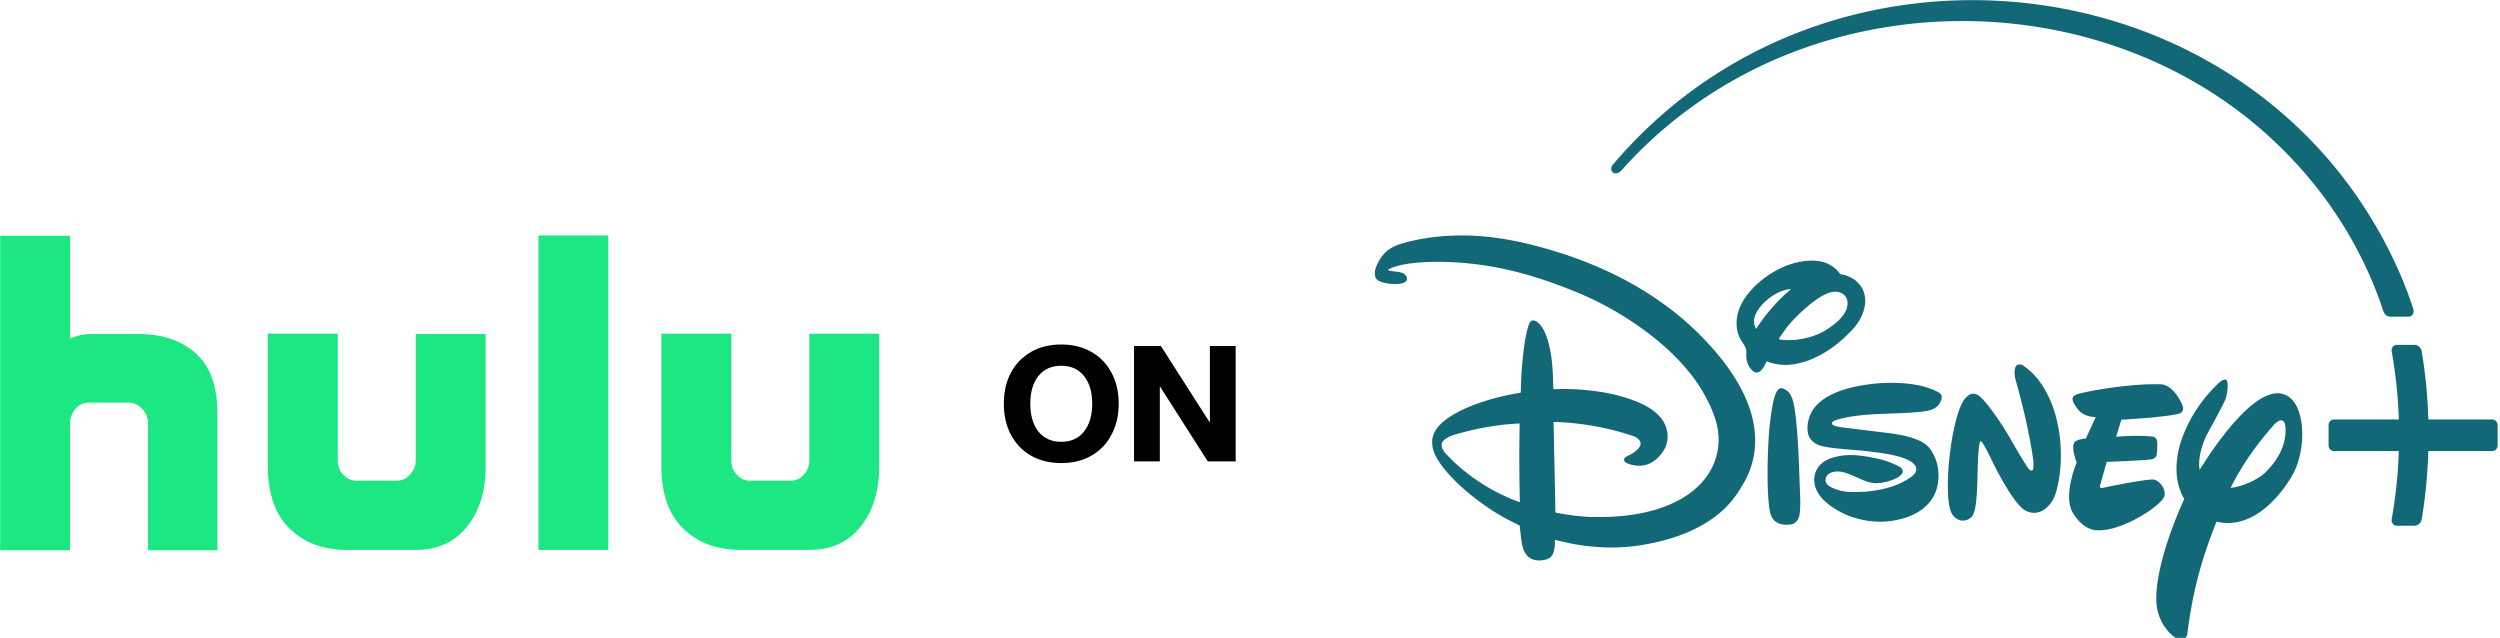 <svg xmlns="http://www.w3.org/2000/svg" xml:space="preserve" id="Layer_1" width="512.451" height="130.752" x="0" y="0" version="1.1"><style id="style1658" type="text/css">.st1{fill:none}.st2{fill:url(#Path-3_00000170963026798209801780000004263260380804991104_)}.st3{fill:#01147c}</style><g id="g4838"><g id="g4853" transform="translate(-.131 -1.31)"><g id="g7042" transform="translate(.617 7.381)"><g id="g7068" transform="matrix(.913 0 0 .938 -.146 -.36)"><g id="g14241"><g id="g4869" transform="matrix(1 0 0 1.002 0 -.255)"><g id="g1233" transform="matrix(.244 0 0 .247 308.292 -5.792)"><path id="path2" fill="#136878" d="m945.022 304.383-.004.004-4.762.004c-1.174 0-2.272.353-3.332 1.435-1.316 1.344-1.515 3.068-1.197 4.754 3.863 20.609 5.852 40.725 6.502 59.701h-59.77c-1.35 0-2.468.478-3.361 1.362-.94.93-1.52 2.114-1.52 4.058l.006 17.155c.001 3.413 2.353 5.32 5.188 5.32h59.437c-.444 13.108-1.468 25.429-2.867 36.453a406.843 406.843 0 0 1-3.687 23.545c-.258 2.058.286 3.355 1.281 4.457 1.188 1.19 2.573 1.474 4.205 1.473l5.93-.008 9.222.008a7.118 7.118 0 0 0 5.135-2.153c1.538-1.579 1.802-3.268 1.969-4.242a438.736 438.736 0 0 0 3.322-22.937c1.299-11.068 2.247-23.437 2.658-36.596h58.573c2.835 0 5.186-1.907 5.187-5.32l.01-17.155c.001-1.944-.58-3.129-1.52-4.058-.893-.884-2.01-1.362-3.36-1.362h-58.872a434.887 434.887 0 0 0-2.52-35.105 423.372 423.372 0 0 0-3.517-24.613c-.294-1.686-.876-3.365-2.61-4.715-1.147-.893-2.742-1.456-3.818-1.457l-8.045-.006-.033-.002-1.603.002z"/><path id="path4" fill="#136878" d="M549.885 0c-38.79 0-76.722 4.76-113.297 13.936-30.606 7.678-59.885 18.451-87.611 32.093a419.459 419.459 0 0 0-29.126 15.792c-17.91 10.641-34.221 21.996-49.507 34.353a424.921 424.921 0 0 0-31.775 28.437c-6.168 6.113-11.86 12.058-17.838 18.74-.543.607-1.052 1.167-1.581 1.76-.94 1.052-2.07 2.674-1.512 4.903a3.98 3.98 0 0 0 1.133 1.903c1.028.904 2.222 1.119 3.299 1.036 1.275-.097 2.713-.852 3.518-1.457.54-.405 1.058-.875 1.554-1.384 1.835-1.881 3.518-3.735 5.29-5.572a407.804 407.804 0 0 1 9.758-9.76c12.62-12.223 28.385-25.555 45.583-37.759 9.311-6.607 19.094-13.016 29.737-19.268a420.005 420.005 0 0 1 46.005-23.3 434.493 434.493 0 0 1 53.13-18.857 443.594 443.594 0 0 1 37.374-8.889 468.925 468.925 0 0 1 34.083-5.228c17.588-2.05 35.136-3.012 52.691-3.012 40.719 0 82.301 5.48 122.245 16.66a433.062 433.062 0 0 1 42.196 14.164c17.78 7.012 34.143 14.715 51.612 24.508 32.19 18.045 60.875 39.977 86.712 66.054a367.87 367.87 0 0 1 32.785 37.907 360.065 360.065 0 0 1 28.593 44.478 357.195 357.195 0 0 1 12.033 24.354c6.853 15.307 10.934 27.816 10.934 27.816.431 1.185.753 1.682 1.265 2.456a6.625 6.625 0 0 0 5.262 2.632l16.643-.006c1.256 0 1.826-.255 2.508-.65.624-.362 1.494-1.196 1.882-2.098.455-1.057.576-2.475.162-3.771-5.987-17.899-14.165-36.692-23.851-54.756-15.092-28.147-37.983-62.582-71.35-95.34-29.466-28.929-59.166-49.298-83.968-63.525-30.828-17.684-63.534-31.457-98.213-41.39C636.466 5.997 593.089 0 549.885 0Z"/><path id="path6" fill="#136878" d="M473.517 382.362c.578.079.71.105 1.262.158 6.422.879 11.419 1.782 15.917 2.93 5.194 1.327 9.604 2.95 12.833 4.746 2.442 1.358 4.369 2.81 5.956 4.41.907.914 1.73 1.936 2.467 2.993 1.116 1.598 2.673 4.486 3.464 6.299a38.916 38.916 0 0 1 1.213 3.115 38.682 38.682 0 0 1 1.66 7.296c.543 4.202.496 8.148-.102 11.89-.614 3.846-1.93 9.508-6.378 15.457-3.79 5.068-9.082 9.12-15.299 12.104-7.489 3.626-15.396 5.423-23.308 6.333-14.795 1.629-30.949-1.312-44.179-7.884-4.223-2.125-7.906-4.313-11.21-6.772-3.219-2.395-6.276-5.128-8.553-8.247-3.598-4.93-4.958-9.283-4.93-13.635.025-4.126 1.34-7.877 3.334-10.684 2.277-3.435 5.958-5.91 10.14-7.645 7.058-2.928 15.748-3.744 22.76-3.497 8.515.315 23.808 2.97 31.902 5.834 2.234.814 10.485 4.02 11.93 5.492 1.025 1.025 1.682 2.523 1.235 3.89-1.865 5.675-15.583 8.645-19.524 9.223-10.617 1.629-16.209-2.392-28.27-7.148-2.996-1.156-6.99-2.47-10.038-2.76-3.047-.277-6.454.073-9.054 1.471-2.65 1.425-4.058 3.799-4.016 6.36.04 2.407 1.936 4.601 5.89 6.334a52.462 52.462 0 0 0 5.083 1.903c4.341 1.36 8.378 1.915 12.997 1.972 9.053.152 18.641-.5 27.87-2.419 9.95-2.069 19.482-5.626 27.471-11.284 2.076-1.498 4.152-3.68 4.179-6.465.078-5.597-9.75-9.013-9.75-9.013-8.658-3.626-23.202-5.496-33.723-6.634-2.06-.223-3.964-.448-5.641-.623-1.867-.16-4.064-.355-6.178-.541-1.625-.144-3.105-.25-4.944-.387a434.16 434.16 0 0 1-5.51-.44 579.587 579.587 0 0 1-9.416-.905 127.85 127.85 0 0 1-8.054-1.124c-2.404-.422-4.822-.888-7.132-1.81-2.151-.86-4.34-2.256-6.075-4.104-1.527-1.626-2.695-3.549-3.066-5.48-1.787-7.042.5-15.744 4.415-21.394 10.3-14.768 34.371-20.361 52.345-22.568 17.397-2.182 45.54-2.155 62.647 6.937 2.628 1.393 3.995 2.733 3.443 5.545-1.13 5.308-5.098 8.724-9.933 10.222-5.046 1.603-15.53 2.223-20.13 2.512-20.601 1.157-45.54.536-65.169 5.897-1.524.446-4.178 1.156-5.045 2.128-1.646 1.787.04 2.895 2.268 3.6 1.637.517 3.737.868 6.561 1.288z"/><path id="path8" fill="#136878" d="M625.476 438.177c-3.837 9.013-13.983 18.657-26.546 12.666-12.432-5.992-32.223-46.486-32.223-46.486s-7.517-15.11-8.936-14.716c0 0-1.63-2.943-2.629 13.56-1.025 16.423.21 48.456-6.36 53.502-6.203 5.045-13.72 3.048-17.636-2.865-3.522-5.833-4.994-19.656-3.075-43.936 2.286-24.334 7.937-50.218 15.165-58.285 7.202-7.989 12.984-2.181 15.244-.079 0 0 9.646 8.75 25.574 34.424l2.786 4.757s14.455 24.254 15.98 24.202c0 0 1.183 1.103 2.234.289 1.524-.42.894-8.199.894-8.199s-2.997-26.436-16.164-71.187c0 0-1.998-5.571-.658-10.8 1.34-5.282 6.624-2.812 6.624-2.812s20.448 10.275 30.383 43.569c9.856 33.294 3.233 63.33-.657 72.396"/><path id="path10" fill="#136878" d="M739.398 365.279c-14.453 3.338-52.477 5.178-52.477 5.178l-4.809 15.034s18.999-1.63 32.848-.184c0 0 4.467-.526 4.992 5.099.184 5.23-.446 10.829-.446 10.829s-.29 3.39-5.098 4.257c-5.203.894-40.968 2.26-40.968 2.26l-5.781 19.582s-2.155 4.547 2.68 3.233c4.468-1.183 41.94-8.227 46.802-7.202 5.255 1.288 11.036 8.253 9.355 14.614-1.998 7.885-39.391 31.724-62.148 30.068 0 0-11.983.762-22.1-15.376-9.407-15.402 3.574-44.55 3.574-44.55s-5.939-13.589-1.63-18.215c0 0 2.576-2.313 10.065-2.838l9.145-18.977s-10.432.71-16.634-6.965c-5.807-7.28-6.28-10.618-1.84-12.642 4.73-2.34 48.22-10.277 78.125-9.278 0 0 10.406-1.025 19.42 17.031 0 0 4.362 7.28-3.075 9.042"/><path id="path12" fill="#136878" d="M837.725 375.49s-.141-1.108-.682-2.219c-1.142-2.344-4.064-4.7-11.196 3.323-9.013 9.96-25.306 28.67-38.418 54.08 13.77-1.55 27.04-9.013 31.034-12.823 3.845-3.412 10.71-10.272 15.19-19.616 2.471-5.154 4.237-11.064 4.35-17.568a38.806 38.806 0 0 0-.278-5.177m7.226 42.784c-9.302 16.24-35.58 50.214-70.477 42.2-4.291 10.39-8.324 20.831-11.983 32.025-6.177 18.9-11.316 39.947-14.799 66.517 0 0-1.208 8.225-8.04 5.36-5.366-1.87-13.48-9.322-17.739-20.06a39.468 39.468 0 0 1-2.412-9.038c-.606-5.075-.528-11.115.26-17.788 1.418-11.99 5.032-26.336 10.642-42.243 3.86-10.947 8.673-22.632 14.376-34.797-5.413-8.83-9.118-21.443-5.965-39.391 0 0 1.53-10.963 9.154-25.984 5.673-11.176 14.725-24.6 29.008-37.425 0 0 4.02-3.476 6.332-2.398 2.575 1.077 1.414 11.91-.636 17.193-2.102 5.255-17.028 31.086-17.028 31.086s-9.302 17.423-6.674 31.166c8.17-12.543 21.146-31.024 35.202-45.488 12.13-12.481 25.059-21.981 36.353-22.085 6.571-.06 13.086 3.126 17.522 11.286 3.604 6.633 5.313 15.538 5.313 24.832 0 12.246-2.943 25.31-8.409 35.032"/><path id="path14" fill="#136878" d="M360.717 318.843s-2.66 4.794-3.29 5.681c-.295.48-1.263 1.81-2.454 2.828-.922.789-1.914 1.343-3.234 1.464-1.36.125-2.74-.38-4.218-1.611-3.548-3.154-5.577-7.965-5.735-12.695-.079-2.076.259-4.362-.135-6.097-.346-1.547-1.315-3.137-2.386-4.706-.965-1.416-2.014-2.763-2.761-4.097a29.438 29.438 0 0 1-1.65-3.469c-1.401-3.487-1.784-6.566-1.924-9.405-.631-11.614 5.492-22.396 13.454-30.831 8.041-8.567 18.426-15.602 29.831-20.437 10.8-4.546 26.693-7.647 38.544-3.548 3.863 1.34 9.224 4.625 11.93 8.042.579.735 1.052 1.497 1.63 1.865.526.342 1.892.473 2.996.683 3.784.657 9.223 3.522 11.457 5.414 4.44 3.863 6.885 7.542 8.015 12.876 1.065 5.009.198 10.69-1.82 15.756-2.138 5.363-5.517 10.275-9.138 13.964-12.062 12.351-23.992 21.05-39.444 27.093-4.926 1.929-11.53 3.515-16.694 4.117a49.3 49.3 0 0 1-7.729.316c-2.711-.108-5.412-.465-7.7-.885 0 0-5.696-1.16-7.545-2.318zm25.629-18.844c6.153-.595 11.518-1.688 16.47-3.256a60.821 60.821 0 0 0 7.992-3.197c5.715-2.752 11.545-6.763 15.253-10.124 1.964-1.781 3.665-3.606 5.016-5.408 2.693-3.593 4.29-7.644 3.785-11.906-.42-3.574-2.759-6.28-5.728-7.542-6.564-2.857-13.973.536-19.341 3.64-3.86 2.242-9.704 6.558-15.149 11.196-6.447 5.493-12.587 11.722-16.437 16.7-2.184 2.98-4.413 5.923-6.442 9.01.312.859 7.49 1.259 11.458.996m-32.342-9.757c2.098-3.321 4.544-6.57 6.892-9.631 2.603-3.394 7.116-8.504 8.883-10.375 3.933-4.164 8.119-8.225 11.715-11.306 2.155-1.813 4.596-3.887 4.596-3.887s-1.723.031-3.956.478c-1.082.21-2.985.71-4.533 1.28-1.886.693-3.435 1.34-4.803 2.032-4.264 2.156-7.971 5.072-9.705 6.558-3.218 2.768-6.624 6.397-8.783 10.328-1.257 2.29-2.121 4.711-2.274 7.095a11.085 11.085 0 0 0 .783 4.89 47.005 47.005 0 0 0 1.185 2.538"/><path id="path16" fill="#136878" d="M374.5 342.682c.473.08 1.182.29 1.813.526 5.413 2.05 7.647 7.069 8.987 12.587 3.074 12.771 4.388 41.046 4.914 52.11.368 8.303.578 16.476.92 24.7.289 6.938.867 16.188-.579 22.705-.525 2.339-2.102 5.072-4.362 6.464-2.549 1.656-8.409 1.787-11.64 1.104-7.91-1.63-10.486-6.727-11.616-14.558-2.706-18.71-1.392-55.447.184-70.924.526-5.125 2.444-21.522 5.124-28.38.92-2.34 2.865-6.99 6.255-6.334"/><path id="path18" fill="#136878" d="M83.516 207.787c-6.311-.091-17.711-.02-30.817 1.629-9.008 1.133-18.363 2.88-26.96 5.26-4.76 1.288-8.731 2.863-12.177 5.114-3.934 2.57-7.165 6.002-9.757 10.555-2.417 4.257-4.693 8.944-3.458 13.674 1.051 3.994 6.476 5.31 11.376 6.136 4.415.684 14.426 1.204 17.08-2.028.748-.778 1.085-2.984.078-4.441-.998-1.761-3.52-3.028-5.937-3.475-2.04-.372-5.468-.713-7.607-1.017-1.473-.21-2.24-.464-2.635-.674a1.45 1.45 0 0 1-.258-.169c-.11-.093-.123-.197-.123-.197s.038-.102.128-.192a4.16 4.16 0 0 1 .456-.398c1.698-1.1 7.157-2.648 8.544-3.002 6.244-1.732 15.85-2.757 23.697-3.165 7.753-.404 15.62-.405 22.05-.167 25.98.829 51.165 5.01 76.428 12.22 13.692 3.908 27.663 8.772 42.457 14.577 20.788 8.242 42.132 19.52 61.826 33.395 17.455 12.297 33.022 26.234 45.095 41.637 7.308 9.415 16.062 23.604 20.431 37.382 1.486 4.684 2.753 10.054 2.888 16.389.131 6.139-.804 13.205-3.452 20.158-4.981 13.077-15.494 25.282-32.813 34.334-6.4 3.345-13.739 6.28-22.063 8.65-8.982 2.556-18.242 4.196-27.458 5.192-10.873 1.176-21.731 1.428-32.778 1.135-1.551-.04-4.824-.235-8.54-.572-9.467-.859-18.08-2.336-23.025-3.268l-1.705-79.988c12.4.187 26.036 1.647 38.9 3.89 7.184 1.252 19.307 3.681 34.265 8.508 3 1.015 6.577 3.19 6.866 6.37.116 1.348-.365 2.525-1.216 3.667-2.25 3.02-5.943 5.275-9.065 6.791-1.88.913-3.516 1.597-4.264 2.44-.815 1.103-.878 2.682.252 3.576 1.547 1.222 3.968 2.086 6.425 2.646 12.4 2.825 20.664-2.736 25.469-8.02 5.2-5.717 6.687-10.15 7.178-14.792.842-7.964-2.796-14.205-4.633-16.79-4.563-6.422-11.575-10.74-17.228-13.445-12.813-6.13-27.437-9.287-34.86-10.608-9.444-1.68-21.464-3.04-35.349-3.32-6.462-.13-12.96.184-12.96.184s-.264-10.852-.737-18.052c-.789-11.852-4.072-35.108-14.846-41.809-1.97-1.209-4.39-1.34-5.756.5-2.102 2.733-4.152 13.14-4.625 15.82-.45 2.553-.917 5.77-1.358 9.185-.694 5.368-1.28 11.354-1.672 16.2-.219 2.697-.819 11.498-.935 20.797-.131.131-.318.337-.502.469 0 0-4.846.73-11.037 1.962-20.365 4.051-34.505 9.684-40.047 12.116-9.906 4.336-24.119 11.997-28.433 22.047-1 2.486-1.42 4.045-1.539 6.581-.261 5.603 1.801 10.535 3.562 13.671 4.673 8.822 14.031 18.337 21.897 25.431 5.677 5.12 13.945 11.49 20.597 16.034 5.42 3.703 9.513 6.314 13.299 8.543a168.814 168.814 0 0 0 13.148 7.007c2.387 1.137 5.325 2.572 8.028 3.854 0 0 .402 3.79.93 8.129.534 4.649 1.004 9.363 2.855 13.709.708 1.58 1.525 2.987 2.64 4.236 3.102 3.47 6.592 4.195 8.05 4.459 2.961.537 5.78.245 8.754-.314 1.232-.23 2.496-.663 3.472-1.17 1.637-.85 2.905-2.128 3.778-3.955 1.313-2.628 1.786-6.818 1.822-7.354.163-2.408.049-5.115.049-5.115s9.557 2.273 16.232 3.482c10.948 1.928 21.46 3.076 33.928 3.268 15.045.232 31.096-1.703 48.287-5.852 10.39-2.507 20.274-5.826 29.931-10.308 8.958-4.158 16.967-9.113 23.915-14.848 5.217-4.307 10.658-9.723 15.9-17.168 1.491-2.118 2.81-4.169 3.787-5.86.3-.519 1.132-1.737 2.234-3.599 3.064-5.177 6.867-13.175 8.85-23.363.533-3.023.918-5.994 1.107-8.967.732-13.005-1.909-26.112-6.998-38.07-1.142-2.808-5.216-12.759-13.975-25.369-7.641-11-16.527-21.227-25.822-30.505-6.177-6.164-10.865-10.479-18.827-17.158-11.276-9.354-22.031-16.386-25.342-18.567-10.934-7.164-23.59-14.199-34.695-19.566-17.897-8.65-35.385-15.283-52.805-20.677a431.886 431.886 0 0 0-16.703-4.802c-10.447-2.779-26.262-6.598-43.024-8.747-10.14-1.3-19.902-1.968-28.125-2.086zm49.77 165.975s-.264 11.826-.317 23.783c-.057 12.349.089 24.821.233 33.612.12 7.334.24 12.106.24 12.106s-8.521-2.788-12.928-4.988a171.56 171.56 0 0 1-23.145-12.134c-9.3-5.809-17.109-11.736-24.4-18.279-1.492-1.339-4.123-3.876-5.446-5.214-3.34-3.311-6.696-6.671-5.9-11.173.605-3.443 7.971-6.708 10.801-7.49 6.734-1.92 13.535-3.665 20.737-5.136 7.654-1.564 15.06-2.77 20.38-3.353 7.34-1.121 19.745-1.734 19.745-1.734z"/></g><path id="Hulu" d="M43.548 71.209c3.255 2.814 4.883 7.139 4.883 13.11v29.862H32.87V86.517c0-1.236-.456-2.266-1.302-3.158-.846-.893-1.888-1.373-2.995-1.373h-9.05c-1.173 0-2.15.48-2.931 1.373-.846.892-1.237 1.99-1.237 3.158v27.664H-.338V45.604h15.692v22.378c.26-.068.846-.274 1.693-.549.911-.274 2.083-.412 3.581-.412h10.027c5.34 0 9.637 1.373 12.893 4.188zm49.42-4.188h15.693v28.9c0 5.423-1.433 9.816-4.233 13.18-2.8 3.363-6.641 5.01-11.46 5.01h-15.43c-5.405 0-9.702-1.578-12.958-4.736-3.255-3.157-4.818-7.62-4.818-13.523v-28.9h15.692v27.665c0 1.235.39 2.265 1.237 3.089.847.892 1.824 1.304 2.93 1.304h9.051c1.172 0 2.149-.412 2.995-1.304.847-.893 1.303-1.922 1.303-3.09zm27.543-21.486h15.693v68.577H120.51Zm76.508 21.486v28.9c0 5.423-1.432 9.816-4.232 13.18-2.8 3.363-6.642 5.01-11.46 5.01h-15.302c-5.469 0-9.832-1.578-13.087-4.736-3.256-3.157-4.819-7.62-4.819-13.523v-28.9h15.693v27.665c0 1.235.39 2.265 1.237 3.089.846.892 1.823 1.304 2.93 1.304h9.18c1.173 0 2.15-.412 2.93-1.304.847-.893 1.238-1.922 1.238-3.09V66.954h15.692z" style="fill:#1ce783;stroke-width:.669"/><g id="text2645" aria-label="ON" style="font-weight:700;font-size:43.338px;font-family:&quot;Articulat CF&quot;;-inkscape-font-specification:&quot;Articulat CF Bold&quot;;stroke-width:.651" transform="matrix(.891 0 0 .83 28.231 5.995)"><path id="path6307" d="M235.316 107.443q-4.334 0-7.628-1.95-3.25-1.95-5.07-5.504-1.777-3.554-1.777-8.148 0-4.637 1.777-8.147 1.82-3.51 5.07-5.461 3.294-1.95 7.628-1.95t7.584 1.95q3.294 1.95 5.07 5.46 1.82 3.51 1.82 8.148 0 4.594-1.82 8.148-1.776 3.553-5.07 5.503-3.25 1.95-7.584 1.95zm0-5.59q3.683 0 5.72-2.688 2.08-2.73 2.08-7.324 0-4.594-2.08-7.28-2.037-2.688-5.72-2.688-3.684 0-5.764 2.687-2.037 2.687-2.037 7.281 0 4.594 2.037 7.324 2.08 2.687 5.764 2.687z"/><path id="path6309" d="M253.648 76.673h6.76l12.222 19.935h.13V76.673h6.5v30.336h-7.02l-11.962-19.545h-.13v19.545h-6.5z"/></g></g></g></g></g></g></g></svg>